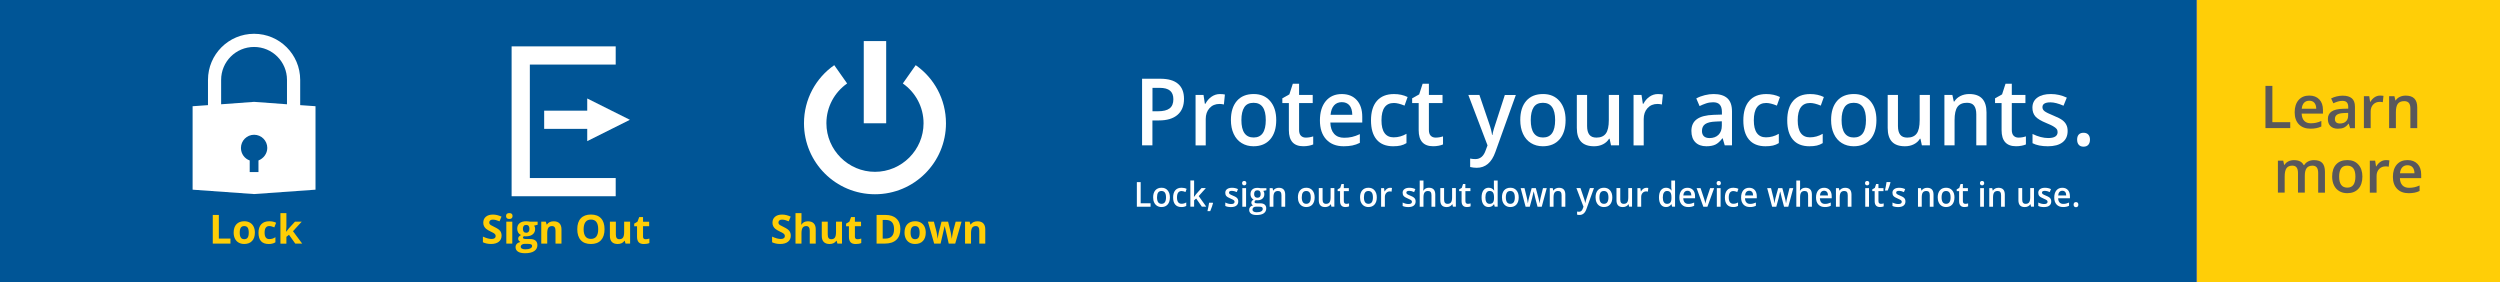 <?xml version="1.0" encoding="utf-8"?>
<!-- Generator: Adobe Illustrator 23.0.3, SVG Export Plug-In . SVG Version: 6.00 Build 0)  -->
<svg version="1.1" id="Layer_1" xmlns="http://www.w3.org/2000/svg" xmlns:xlink="http://www.w3.org/1999/xlink" x="0px" y="0px"
	 viewBox="0 0 930 105" style="enable-background:new 0 0 930 105;" xml:space="preserve">
<rect x="0" y="0" width="930" height="105" fill="#808080" stroke="none"/>
<style type="text/css">
	.st0{fill:#005596;}
	.st1{fill:#FFFFFF;}
	.st2{enable-background:new    ;}
	.st3{fill:#FFCE07;}
	.st4{fill:#59585B;}
</style>
<rect x="-0.26" class="st0" width="817.3" height="105"/>
<path class="st1" d="M96.15,59.69v4.33h-3.26v-4.33c-1.87-0.65-3.26-2.45-3.26-4.66c0-2.7,2.2-4.9,4.9-4.9c2.7,0,4.9,2.2,4.9,4.9
	C99.42,57.15,98.03,58.95,96.15,59.69z M82.26,29.72c0-6.78,5.48-12.25,12.25-12.25c6.78,0,12.25,5.48,12.25,12.25v9.07l-12.25-0.9
	l-12.25,0.9V29.72z M111.67,39.11v-9.39c0-9.48-7.68-17.15-17.15-17.15s-17.15,7.68-17.15,17.15v9.39l-5.72,0.41v31.04l22.86,1.63
	l22.86-1.63V39.51L111.67,39.11z"/>
<g class="st2">
	<path class="st3" d="M79.15,90.62V79.96h2.26v8.79h4.32v1.87H79.15z"/>
	<path class="st3" d="M94.82,86.53c0,1.33-0.35,2.37-1.05,3.11c-0.7,0.75-1.67,1.12-2.92,1.12c-0.78,0-1.47-0.17-2.07-0.51
		c-0.6-0.34-1.06-0.83-1.38-1.48s-0.48-1.39-0.48-2.25c0-1.33,0.35-2.37,1.04-3.11c0.7-0.74,1.67-1.11,2.93-1.11
		c0.78,0,1.47,0.17,2.07,0.51c0.6,0.34,1.06,0.83,1.38,1.47S94.82,85.68,94.82,86.53z M89.18,86.53c0,0.81,0.13,1.42,0.4,1.83
		c0.26,0.41,0.7,0.62,1.29,0.62c0.59,0,1.02-0.21,1.28-0.62c0.26-0.41,0.39-1.02,0.39-1.83c0-0.81-0.13-1.41-0.39-1.82
		c-0.26-0.4-0.69-0.61-1.29-0.61c-0.59,0-1.02,0.2-1.28,0.6C89.31,85.11,89.18,85.72,89.18,86.53z"/>
	<path class="st3" d="M99.97,90.77c-2.54,0-3.81-1.39-3.81-4.18c0-1.39,0.35-2.44,1.04-3.18c0.69-0.73,1.68-1.1,2.97-1.1
		c0.94,0,1.79,0.18,2.54,0.55l-0.66,1.72c-0.35-0.14-0.68-0.26-0.98-0.35c-0.3-0.09-0.6-0.14-0.9-0.14c-1.16,0-1.74,0.82-1.74,2.46
		c0,1.59,0.58,2.39,1.74,2.39c0.43,0,0.82-0.06,1.19-0.17s0.73-0.29,1.09-0.54v1.9c-0.36,0.23-0.72,0.39-1.09,0.47
		C100.99,90.72,100.52,90.77,99.97,90.77z"/>
	<path class="st3" d="M106.47,86.19l0.97-1.24l2.28-2.48h2.51l-3.24,3.54l3.43,4.62h-2.57l-2.35-3.3l-0.96,0.77v2.54h-2.22V79.28
		h2.22v5.06l-0.12,1.85H106.47z"/>
</g>
<g class="st2">
	<path class="st3" d="M186.59,87.66c0,0.96-0.35,1.72-1.04,2.27c-0.69,0.55-1.66,0.83-2.89,0.83c-1.14,0-2.14-0.21-3.02-0.64v-2.1
		c0.72,0.32,1.33,0.55,1.83,0.68c0.5,0.13,0.95,0.2,1.37,0.2c0.5,0,0.88-0.09,1.14-0.28c0.27-0.19,0.4-0.47,0.4-0.85
		c0-0.21-0.06-0.4-0.17-0.56c-0.12-0.16-0.29-0.32-0.51-0.47s-0.69-0.39-1.38-0.72c-0.65-0.31-1.14-0.6-1.47-0.88
		c-0.33-0.28-0.59-0.61-0.78-0.98c-0.19-0.37-0.29-0.81-0.29-1.31c0-0.94,0.32-1.68,0.96-2.22c0.64-0.54,1.52-0.81,2.65-0.81
		c0.55,0,1.08,0.07,1.59,0.2c0.5,0.13,1.03,0.32,1.58,0.55l-0.73,1.76c-0.57-0.23-1.04-0.4-1.41-0.49c-0.37-0.09-0.74-0.14-1.1-0.14
		c-0.43,0-0.76,0.1-0.98,0.3s-0.34,0.46-0.34,0.78c0,0.2,0.05,0.37,0.14,0.52c0.09,0.15,0.24,0.29,0.44,0.43s0.68,0.39,1.43,0.75
		c1,0.48,1.68,0.95,2.05,1.43C186.41,86.38,186.59,86.97,186.59,87.66z"/>
	<path class="st3" d="M188.25,80.36c0-0.72,0.4-1.09,1.21-1.09c0.81,0,1.21,0.36,1.21,1.09c0,0.34-0.1,0.61-0.3,0.81
		c-0.2,0.19-0.5,0.29-0.91,0.29C188.66,81.46,188.25,81.09,188.25,80.36z M190.57,90.62h-2.22v-8.15h2.22V90.62z"/>
	<path class="st3" d="M200,82.47v1.13l-1.28,0.33c0.23,0.36,0.35,0.77,0.35,1.22c0,0.88-0.31,1.56-0.92,2.04
		c-0.61,0.49-1.46,0.73-2.54,0.73l-0.4-0.02l-0.33-0.04c-0.23,0.17-0.34,0.37-0.34,0.58c0,0.32,0.41,0.48,1.23,0.48h1.39
		c0.89,0,1.58,0.19,2.05,0.58s0.7,0.95,0.7,1.69c0,0.95-0.4,1.69-1.19,2.22c-0.79,0.53-1.94,0.79-3.42,0.79
		c-1.14,0-2.01-0.2-2.61-0.59c-0.6-0.4-0.9-0.95-0.9-1.67c0-0.49,0.15-0.9,0.46-1.23c0.31-0.33,0.76-0.57,1.35-0.71
		c-0.23-0.1-0.43-0.26-0.6-0.48c-0.17-0.22-0.25-0.46-0.25-0.7c0-0.31,0.09-0.57,0.27-0.78c0.18-0.21,0.44-0.41,0.78-0.61
		c-0.43-0.19-0.77-0.48-1.02-0.89s-0.38-0.89-0.38-1.44c0-0.89,0.29-1.58,0.87-2.06c0.58-0.49,1.4-0.73,2.48-0.73
		c0.23,0,0.5,0.02,0.81,0.06s0.51,0.07,0.6,0.09H200z M193.71,91.77c0,0.31,0.15,0.55,0.44,0.72c0.29,0.17,0.71,0.26,1.24,0.26
		c0.8,0,1.42-0.11,1.87-0.33s0.68-0.52,0.68-0.9c0-0.31-0.13-0.52-0.4-0.63c-0.27-0.12-0.68-0.17-1.24-0.17h-1.15
		c-0.41,0-0.75,0.1-1.02,0.29C193.85,91.2,193.71,91.46,193.71,91.77z M194.52,85.14c0,0.44,0.1,0.79,0.3,1.05
		c0.2,0.26,0.51,0.39,0.92,0.39c0.42,0,0.72-0.13,0.92-0.39c0.19-0.26,0.29-0.61,0.29-1.05c0-0.98-0.4-1.47-1.21-1.47
		C194.93,83.67,194.52,84.16,194.52,85.14z"/>
	<path class="st3" d="M208.87,90.62h-2.22v-4.76c0-0.59-0.1-1.03-0.31-1.32s-0.54-0.44-1-0.44c-0.62,0-1.07,0.21-1.35,0.62
		c-0.28,0.42-0.42,1.1-0.42,2.07v3.83h-2.22v-8.15h1.7l0.3,1.04h0.12c0.25-0.39,0.59-0.69,1.02-0.89c0.44-0.2,0.93-0.3,1.48-0.3
		c0.95,0,1.67,0.26,2.16,0.77c0.49,0.51,0.74,1.25,0.74,2.22V90.62z"/>
	<path class="st3" d="M224.89,85.28c0,1.76-0.44,3.12-1.31,4.07c-0.88,0.95-2.13,1.42-3.76,1.42s-2.89-0.47-3.76-1.42
		c-0.88-0.95-1.31-2.31-1.31-4.08s0.44-3.13,1.32-4.06c0.88-0.94,2.14-1.4,3.77-1.4s2.89,0.47,3.76,1.42
		C224.45,82.15,224.89,83.51,224.89,85.28z M217.11,85.28c0,1.19,0.23,2.09,0.68,2.69s1.13,0.9,2.03,0.9c1.8,0,2.71-1.2,2.71-3.59
		c0-2.4-0.9-3.6-2.69-3.6c-0.9,0-1.58,0.3-2.03,0.91S217.11,84.09,217.11,85.28z"/>
	<path class="st3" d="M232.7,90.62l-0.3-1.04h-0.12c-0.24,0.38-0.58,0.67-1.01,0.88s-0.94,0.31-1.49,0.31
		c-0.96,0-1.68-0.26-2.17-0.77c-0.49-0.51-0.73-1.25-0.73-2.21v-5.32h2.22v4.76c0,0.59,0.1,1.03,0.31,1.32s0.54,0.44,1,0.44
		c0.62,0,1.07-0.21,1.35-0.62c0.28-0.42,0.42-1.11,0.42-2.07v-3.84h2.22v8.15H232.7z"/>
	<path class="st3" d="M240.17,89c0.39,0,0.86-0.08,1.4-0.25v1.66c-0.55,0.25-1.23,0.37-2.04,0.37c-0.89,0-1.54-0.22-1.94-0.67
		c-0.41-0.45-0.61-1.12-0.61-2.02v-3.93h-1.06V83.2l1.23-0.74l0.64-1.72h1.42v1.74h2.28v1.67h-2.28v3.93c0,0.32,0.09,0.55,0.27,0.7
		C239.64,88.92,239.88,89,240.17,89z"/>
</g>
<g class="st2">
	<path class="st3" d="M294.17,87.66c0,0.96-0.35,1.72-1.04,2.27c-0.69,0.55-1.66,0.83-2.89,0.83c-1.14,0-2.14-0.21-3.02-0.64v-2.1
		c0.72,0.32,1.33,0.55,1.83,0.68c0.5,0.13,0.95,0.2,1.37,0.2c0.5,0,0.88-0.09,1.14-0.28c0.27-0.19,0.4-0.47,0.4-0.85
		c0-0.21-0.06-0.4-0.17-0.56c-0.12-0.16-0.29-0.32-0.51-0.47s-0.69-0.39-1.38-0.72c-0.65-0.31-1.14-0.6-1.47-0.88
		c-0.33-0.28-0.59-0.61-0.78-0.98c-0.19-0.37-0.29-0.81-0.29-1.31c0-0.94,0.32-1.68,0.96-2.22c0.64-0.54,1.52-0.81,2.65-0.81
		c0.55,0,1.08,0.07,1.59,0.2c0.5,0.13,1.03,0.32,1.58,0.55l-0.73,1.76c-0.57-0.23-1.04-0.4-1.41-0.49c-0.37-0.09-0.74-0.14-1.1-0.14
		c-0.43,0-0.76,0.1-0.98,0.3s-0.34,0.46-0.34,0.78c0,0.2,0.05,0.37,0.14,0.52c0.09,0.15,0.24,0.29,0.44,0.43s0.68,0.39,1.43,0.75
		c1,0.48,1.68,0.95,2.05,1.43C293.98,86.38,294.17,86.97,294.17,87.66z"/>
	<path class="st3" d="M303.45,90.62h-2.22v-4.76c0-1.18-0.44-1.76-1.31-1.76c-0.62,0-1.07,0.21-1.35,0.63s-0.42,1.11-0.42,2.06v3.83
		h-2.22V79.28h2.22v2.31c0,0.18-0.02,0.6-0.05,1.27l-0.05,0.66h0.12c0.5-0.8,1.28-1.2,2.36-1.2c0.96,0,1.68,0.26,2.18,0.77
		c0.5,0.52,0.74,1.25,0.74,2.22V90.62z"/>
	<path class="st3" d="M311.52,90.62l-0.3-1.04h-0.12c-0.24,0.38-0.58,0.67-1.01,0.88s-0.94,0.31-1.49,0.31
		c-0.96,0-1.68-0.26-2.17-0.77c-0.49-0.51-0.73-1.25-0.73-2.21v-5.32h2.22v4.76c0,0.59,0.1,1.03,0.31,1.32s0.54,0.44,1,0.44
		c0.62,0,1.07-0.21,1.35-0.62c0.28-0.42,0.42-1.11,0.42-2.07v-3.84h2.22v8.15H311.52z"/>
	<path class="st3" d="M318.99,89c0.39,0,0.86-0.08,1.4-0.25v1.66c-0.55,0.25-1.23,0.37-2.04,0.37c-0.89,0-1.54-0.22-1.94-0.67
		c-0.41-0.45-0.61-1.12-0.61-2.02v-3.93h-1.06V83.2l1.23-0.74l0.64-1.72h1.42v1.74h2.28v1.67h-2.28v3.93c0,0.32,0.09,0.55,0.27,0.7
		C318.46,88.92,318.7,89,318.99,89z"/>
	<path class="st3" d="M334.94,85.19c0,1.75-0.5,3.1-1.5,4.03c-1,0.93-2.44,1.4-4.33,1.4h-3.02V79.96h3.35
		c1.74,0,3.09,0.46,4.05,1.38S334.94,83.54,334.94,85.19z M332.59,85.25c0-2.29-1.01-3.43-3.03-3.43h-1.2v6.94h0.97
		C331.5,88.76,332.59,87.59,332.59,85.25z"/>
	<path class="st3" d="M344.38,86.53c0,1.33-0.35,2.37-1.05,3.11c-0.7,0.75-1.67,1.12-2.92,1.12c-0.78,0-1.47-0.17-2.07-0.51
		c-0.6-0.34-1.06-0.83-1.38-1.48s-0.48-1.39-0.48-2.25c0-1.33,0.35-2.37,1.04-3.11c0.7-0.74,1.67-1.11,2.93-1.11
		c0.78,0,1.47,0.17,2.07,0.51c0.6,0.34,1.06,0.83,1.38,1.47S344.38,85.68,344.38,86.53z M338.74,86.53c0,0.81,0.13,1.42,0.4,1.83
		c0.26,0.41,0.7,0.62,1.29,0.62c0.59,0,1.02-0.21,1.28-0.62c0.26-0.41,0.39-1.02,0.39-1.83c0-0.81-0.13-1.41-0.39-1.82
		c-0.26-0.4-0.69-0.61-1.29-0.61c-0.59,0-1.02,0.2-1.28,0.6C338.87,85.11,338.74,85.72,338.74,86.53z"/>
	<path class="st3" d="M352.92,90.62l-0.63-2.85l-0.85-3.6h-0.05l-1.49,6.45h-2.39l-2.32-8.15h2.22l0.94,3.61
		c0.15,0.65,0.3,1.54,0.46,2.68h0.04c0.02-0.37,0.1-0.96,0.26-1.76l0.12-0.62l1.01-3.91h2.45l0.96,3.91
		c0.02,0.11,0.05,0.27,0.09,0.47c0.04,0.21,0.08,0.43,0.12,0.67s0.07,0.47,0.11,0.69c0.03,0.23,0.05,0.41,0.05,0.54h0.04
		c0.04-0.35,0.12-0.83,0.23-1.44s0.19-1.02,0.24-1.24l0.98-3.61h2.18l-2.35,8.15H352.92z"/>
	<path class="st3" d="M366.52,90.62h-2.22v-4.76c0-0.59-0.1-1.03-0.31-1.32s-0.54-0.44-1-0.44c-0.62,0-1.07,0.21-1.35,0.62
		c-0.28,0.42-0.42,1.1-0.42,2.07v3.83H359v-8.15h1.7l0.3,1.04h0.12c0.25-0.39,0.59-0.69,1.02-0.89c0.44-0.2,0.93-0.3,1.48-0.3
		c0.95,0,1.67,0.26,2.16,0.77c0.49,0.51,0.74,1.25,0.74,2.22V90.62z"/>
</g>
<rect x="321.32" y="15.28" class="st1" width="8.34" height="30.58"/>
<path class="st1" d="M340.64,24.24l-4.79,6.81c4.66,3.26,7.71,8.68,7.71,14.8c0,9.94-8.13,18.07-18.07,18.07
	c-9.94,0-18.07-8.13-18.07-18.07c0-6.12,3.06-11.54,7.71-14.8l-4.79-6.81c-6.81,4.72-11.26,12.64-11.26,21.61
	c0,14.6,11.81,26.41,26.41,26.41c14.6,0,26.41-11.81,26.41-26.41C351.9,36.89,347.45,28.97,340.64,24.24z"/>
<g class="st2">
	<path class="st1" d="M440.45,36.78c0,2.59-0.81,4.57-2.42,5.95c-1.61,1.38-3.9,2.07-6.88,2.07h-2.45v9.27h-3.85V29.29h6.78
		c2.94,0,5.14,0.63,6.61,1.9C439.72,32.46,440.45,34.32,440.45,36.78z M428.72,41.39h2.04c1.97,0,3.42-0.36,4.35-1.08
		c0.92-0.72,1.38-1.85,1.38-3.39c0-1.42-0.41-2.49-1.24-3.19c-0.83-0.7-2.11-1.05-3.86-1.05h-2.67V41.39z"/>
	<path class="st1" d="M453.78,34.99c0.76,0,1.39,0.06,1.88,0.17l-0.37,3.71c-0.54-0.14-1.09-0.2-1.67-0.2
		c-1.51,0-2.74,0.52-3.68,1.56c-0.94,1.04-1.41,2.39-1.41,4.05v9.8h-3.78V35.32h2.96l0.5,3.3h0.19c0.59-1.12,1.36-2.01,2.31-2.66
		C451.67,35.31,452.69,34.99,453.78,34.99z"/>
	<path class="st1" d="M474.76,44.66c0,3.06-0.75,5.45-2.24,7.17c-1.49,1.72-3.57,2.58-6.23,2.58c-1.66,0-3.13-0.4-4.41-1.19
		c-1.28-0.79-2.26-1.93-2.95-3.41c-0.69-1.48-1.03-3.2-1.03-5.15c0-3.04,0.74-5.41,2.22-7.12c1.48-1.71,3.57-2.56,6.26-2.56
		c2.58,0,4.62,0.87,6.12,2.62C474.01,39.35,474.76,41.7,474.76,44.66z M461.8,44.66c0,4.33,1.52,6.49,4.56,6.49
		c3.01,0,4.51-2.16,4.51-6.49c0-4.28-1.51-6.42-4.54-6.42c-1.59,0-2.74,0.55-3.45,1.66C462.16,41.01,461.8,42.6,461.8,44.66z"/>
	<path class="st1" d="M485.74,51.19c0.92,0,1.85-0.15,2.77-0.46v3c-0.42,0.19-0.96,0.35-1.62,0.48s-1.34,0.19-2.05,0.19
		c-3.58,0-5.38-1.99-5.38-5.97v-10.1h-2.43v-1.76l2.61-1.46l1.29-3.97h2.33v4.17h5.07v3.02h-5.07v10.03c0,0.96,0.23,1.67,0.68,2.13
		C484.4,50.96,485,51.19,485.74,51.19z"/>
	<path class="st1" d="M499.85,54.41c-2.77,0-4.93-0.85-6.5-2.55c-1.56-1.7-2.34-4.04-2.34-7.02c0-3.06,0.72-5.47,2.17-7.22
		c1.45-1.75,3.44-2.63,5.97-2.63c2.35,0,4.21,0.75,5.57,2.25c1.36,1.5,2.04,3.57,2.04,6.2v2.15h-11.87c0.05,1.82,0.52,3.22,1.4,4.19
		c0.88,0.98,2.12,1.47,3.72,1.47c1.05,0,2.03-0.1,2.94-0.31c0.91-0.21,1.88-0.56,2.92-1.04v3.24c-0.92,0.46-1.86,0.79-2.8,0.98
		S501.06,54.41,499.85,54.41z M499.16,38c-1.2,0-2.17,0.4-2.89,1.2s-1.16,1.97-1.3,3.51h8.08c-0.02-1.55-0.38-2.72-1.06-3.52
		C501.3,38.4,500.36,38,499.16,38z"/>
	<path class="st1" d="M518.25,54.41c-2.69,0-4.74-0.83-6.14-2.48c-1.4-1.65-2.1-4.03-2.1-7.13c0-3.15,0.73-5.58,2.2-7.27
		c1.47-1.69,3.58-2.54,6.35-2.54c1.88,0,3.57,0.37,5.07,1.1l-1.14,3.2c-1.6-0.66-2.92-0.98-3.96-0.98c-3.08,0-4.62,2.15-4.62,6.46
		c0,2.1,0.38,3.68,1.15,4.74s1.89,1.58,3.37,1.58c1.69,0,3.28-0.44,4.78-1.32v3.47c-0.68,0.42-1.4,0.72-2.17,0.9
		C520.28,54.32,519.35,54.41,518.25,54.41z"/>
	<path class="st1" d="M534.03,51.19c0.92,0,1.85-0.15,2.77-0.46v3c-0.42,0.19-0.96,0.35-1.62,0.48s-1.34,0.19-2.05,0.19
		c-3.58,0-5.38-1.99-5.38-5.97v-10.1h-2.43v-1.76l2.61-1.46l1.29-3.97h2.33v4.17h5.07v3.02h-5.07v10.03c0,0.96,0.23,1.67,0.68,2.13
		C532.69,50.96,533.29,51.19,534.03,51.19z"/>
	<path class="st1" d="M546.22,35.32h4.12l3.62,10.63c0.55,1.51,0.91,2.94,1.09,4.27h0.13c0.1-0.62,0.27-1.38,0.53-2.26
		c0.26-0.89,1.62-5.1,4.09-12.63h4.09l-7.62,21.24c-1.38,3.9-3.69,5.85-6.92,5.85c-0.84,0-1.65-0.1-2.45-0.29v-3.15
		c0.57,0.14,1.22,0.2,1.95,0.2c1.82,0,3.11-1.11,3.85-3.34l0.66-1.76L546.22,35.32z"/>
	<path class="st1" d="M582.4,44.66c0,3.06-0.75,5.45-2.24,7.17c-1.49,1.72-3.57,2.58-6.23,2.58c-1.66,0-3.13-0.4-4.41-1.19
		c-1.28-0.79-2.26-1.93-2.95-3.41c-0.69-1.48-1.03-3.2-1.03-5.15c0-3.04,0.74-5.41,2.22-7.12s3.57-2.56,6.26-2.56
		c2.58,0,4.62,0.87,6.12,2.62C581.64,39.35,582.4,41.7,582.4,44.66z M569.44,44.66c0,4.33,1.52,6.49,4.56,6.49
		c3.01,0,4.51-2.16,4.51-6.49c0-4.28-1.51-6.42-4.54-6.42c-1.59,0-2.74,0.55-3.45,1.66S569.44,42.6,569.44,44.66z"/>
	<path class="st1" d="M599.3,54.07l-0.53-2.46h-0.19c-0.53,0.87-1.27,1.55-2.25,2.05s-2.08,0.75-3.33,0.75
		c-2.16,0-3.77-0.56-4.83-1.69c-1.06-1.13-1.59-2.84-1.59-5.14V35.32h3.82v11.56c0,1.44,0.28,2.51,0.84,3.23
		c0.56,0.72,1.43,1.08,2.62,1.08c1.59,0,2.76-0.5,3.5-1.5c0.75-1,1.12-2.68,1.12-5.03v-9.34h3.8v18.74H599.3z"/>
	<path class="st1" d="M616.71,34.99c0.76,0,1.39,0.06,1.88,0.17l-0.37,3.71c-0.54-0.14-1.09-0.2-1.67-0.2
		c-1.51,0-2.74,0.52-3.68,1.56c-0.94,1.04-1.41,2.39-1.41,4.05v9.8h-3.78V35.32h2.96l0.5,3.3h0.19c0.59-1.12,1.36-2.01,2.31-2.66
		C614.59,35.31,615.61,34.99,616.71,34.99z"/>
	<path class="st1" d="M641.6,54.07l-0.76-2.61h-0.13c-0.86,1.14-1.72,1.92-2.59,2.33c-0.87,0.41-1.99,0.62-3.35,0.62
		c-1.75,0-3.12-0.5-4.1-1.49c-0.98-0.99-1.47-2.4-1.47-4.22c0-1.93,0.68-3.39,2.04-4.37c1.36-0.98,3.44-1.52,6.23-1.61l3.08-0.1v-1
		c0-1.2-0.27-2.09-0.8-2.69s-1.36-0.89-2.47-0.89c-0.91,0-1.79,0.14-2.62,0.42c-0.84,0.28-1.64,0.62-2.42,1l-1.22-2.85
		c0.97-0.53,2.02-0.93,3.17-1.21c1.15-0.28,2.23-0.42,3.25-0.42c2.26,0,3.97,0.52,5.13,1.56c1.15,1.04,1.73,2.67,1.73,4.9v12.63
		H641.6z M635.96,51.36c1.37,0,2.48-0.4,3.31-1.21c0.83-0.81,1.25-1.94,1.25-3.4v-1.63l-2.29,0.1c-1.78,0.07-3.08,0.38-3.89,0.94
		s-1.21,1.42-1.21,2.57c0,0.84,0.24,1.48,0.71,1.94S635.02,51.36,635.96,51.36z"/>
	<path class="st1" d="M656.76,54.41c-2.69,0-4.74-0.83-6.14-2.48c-1.4-1.65-2.1-4.03-2.1-7.13c0-3.15,0.73-5.58,2.2-7.27
		c1.47-1.69,3.58-2.54,6.35-2.54c1.88,0,3.57,0.37,5.07,1.1l-1.14,3.2c-1.6-0.66-2.92-0.98-3.96-0.98c-3.08,0-4.62,2.15-4.62,6.46
		c0,2.1,0.38,3.68,1.15,4.74s1.89,1.58,3.37,1.58c1.69,0,3.28-0.44,4.78-1.32v3.47c-0.68,0.42-1.4,0.72-2.17,0.9
		C658.79,54.32,657.86,54.41,656.76,54.41z"/>
	<path class="st1" d="M673.09,54.41c-2.69,0-4.74-0.83-6.14-2.48c-1.4-1.65-2.1-4.03-2.1-7.13c0-3.15,0.73-5.58,2.2-7.27
		c1.47-1.69,3.58-2.54,6.35-2.54c1.88,0,3.57,0.37,5.07,1.1l-1.14,3.2c-1.6-0.66-2.92-0.98-3.96-0.98c-3.08,0-4.62,2.15-4.62,6.46
		c0,2.1,0.38,3.68,1.15,4.74s1.89,1.58,3.37,1.58c1.69,0,3.28-0.44,4.78-1.32v3.47c-0.68,0.42-1.4,0.72-2.17,0.9
		C675.12,54.32,674.19,54.41,673.09,54.41z"/>
	<path class="st1" d="M698.03,44.66c0,3.06-0.75,5.45-2.24,7.17c-1.49,1.72-3.57,2.58-6.23,2.58c-1.66,0-3.13-0.4-4.41-1.19
		c-1.28-0.79-2.26-1.93-2.95-3.41c-0.69-1.48-1.03-3.2-1.03-5.15c0-3.04,0.74-5.41,2.22-7.12s3.57-2.56,6.26-2.56
		c2.58,0,4.62,0.87,6.12,2.62C697.28,39.35,698.03,41.7,698.03,44.66z M685.07,44.66c0,4.33,1.52,6.49,4.56,6.49
		c3.01,0,4.51-2.16,4.51-6.49c0-4.28-1.51-6.42-4.54-6.42c-1.59,0-2.74,0.55-3.45,1.66S685.07,42.6,685.07,44.66z"/>
	<path class="st1" d="M714.94,54.07l-0.53-2.46h-0.19c-0.53,0.87-1.27,1.55-2.25,2.05s-2.08,0.75-3.33,0.75
		c-2.16,0-3.77-0.56-4.83-1.69c-1.06-1.13-1.59-2.84-1.59-5.14V35.32h3.82v11.56c0,1.44,0.28,2.51,0.84,3.23
		c0.56,0.72,1.43,1.08,2.62,1.08c1.59,0,2.76-0.5,3.5-1.5c0.75-1,1.12-2.68,1.12-5.03v-9.34h3.8v18.74H714.94z"/>
	<path class="st1" d="M738.98,54.07h-3.8V42.54c0-1.45-0.28-2.52-0.83-3.24s-1.43-1.07-2.63-1.07c-1.6,0-2.77,0.5-3.51,1.49
		s-1.11,2.66-1.11,5v9.34h-3.78V35.32h2.96l0.53,2.46H727c0.54-0.89,1.3-1.58,2.29-2.07c0.99-0.49,2.08-0.73,3.28-0.73
		c4.27,0,6.41,2.29,6.41,6.86V54.07z"/>
	<path class="st1" d="M750.87,51.19c0.92,0,1.85-0.15,2.77-0.46v3c-0.42,0.19-0.96,0.35-1.62,0.48s-1.34,0.19-2.05,0.19
		c-3.58,0-5.38-1.99-5.38-5.97v-10.1h-2.43v-1.76l2.61-1.46l1.29-3.97h2.33v4.17h5.07v3.02h-5.07v10.03c0,0.96,0.23,1.67,0.68,2.13
		C749.53,50.96,750.13,51.19,750.87,51.19z"/>
	<path class="st1" d="M769.16,48.73c0,1.83-0.63,3.23-1.9,4.21c-1.27,0.98-3.08,1.47-5.44,1.47c-2.37,0-4.28-0.38-5.72-1.14v-3.44
		c2.09,1.02,4.04,1.52,5.84,1.52c2.33,0,3.49-0.74,3.49-2.22c0-0.47-0.13-0.87-0.39-1.19c-0.26-0.32-0.68-0.64-1.27-0.98
		c-0.59-0.34-1.41-0.72-2.46-1.15c-2.05-0.84-3.44-1.67-4.16-2.51c-0.72-0.84-1.09-1.92-1.09-3.25c0-1.6,0.61-2.85,1.84-3.74
		c1.23-0.89,2.9-1.33,5.01-1.33c2.09,0,4.07,0.45,5.94,1.34l-1.22,3c-1.92-0.84-3.54-1.25-4.85-1.25c-2,0-2.99,0.6-2.99,1.8
		c0,0.59,0.26,1.08,0.78,1.49s1.66,0.97,3.41,1.68c1.47,0.6,2.54,1.15,3.2,1.64c0.67,0.5,1.16,1.07,1.48,1.72
		C769,47.05,769.16,47.83,769.16,48.73z"/>
	<path class="st1" d="M772.69,51.95c0-0.82,0.2-1.46,0.61-1.9c0.41-0.44,1-0.66,1.77-0.66c0.78,0,1.38,0.23,1.79,0.69
		s0.61,1.08,0.61,1.87c0,0.8-0.21,1.44-0.62,1.91c-0.41,0.47-1.01,0.7-1.78,0.7c-0.77,0-1.36-0.23-1.77-0.7
		C772.89,53.4,772.69,52.76,772.69,51.95z"/>
</g>
<g class="st2">
	<path class="st1" d="M422.91,76.9v-9.15h1.42v7.87h3.68v1.28H422.91z"/>
	<path class="st1" d="M435.2,73.42c0,1.13-0.28,2.01-0.83,2.65c-0.55,0.63-1.32,0.95-2.3,0.95c-0.61,0-1.16-0.15-1.63-0.44
		c-0.47-0.29-0.83-0.71-1.09-1.26s-0.38-1.18-0.38-1.9c0-1.12,0.27-2,0.82-2.63c0.55-0.63,1.32-0.95,2.31-0.95
		c0.95,0,1.71,0.32,2.26,0.97C434.92,71.46,435.2,72.33,435.2,73.42z M430.41,73.42c0,1.6,0.56,2.4,1.68,2.4
		c1.11,0,1.67-0.8,1.67-2.4c0-1.58-0.56-2.37-1.68-2.37c-0.59,0-1.01,0.2-1.28,0.61C430.54,72.07,430.41,72.66,430.41,73.42z"/>
	<path class="st1" d="M439.45,77.02c-1,0-1.75-0.31-2.27-0.92s-0.78-1.49-0.78-2.63c0-1.16,0.27-2.06,0.81-2.69
		c0.54-0.63,1.32-0.94,2.35-0.94c0.69,0,1.32,0.14,1.87,0.41l-0.42,1.18c-0.59-0.24-1.08-0.36-1.46-0.36c-1.14,0-1.71,0.8-1.71,2.39
		c0,0.78,0.14,1.36,0.43,1.75c0.28,0.39,0.7,0.59,1.25,0.59c0.62,0,1.21-0.16,1.77-0.49v1.28c-0.25,0.15-0.52,0.26-0.8,0.33
		C440.2,76.99,439.86,77.02,439.45,77.02z"/>
	<path class="st1" d="M444.18,73.24l0.79-1.04l1.99-2.23h1.61l-2.65,2.97l2.81,3.95h-1.64l-2.11-3.04l-0.77,0.66v2.37h-1.39v-9.74
		h1.39v4.75l-0.07,1.33H444.18z"/>
	<path class="st1" d="M451.25,75.55c-0.19,0.78-0.54,1.78-1.05,3h-1.03c0.27-1.13,0.48-2.17,0.61-3.14h1.37L451.25,75.55z"/>
	<path class="st1" d="M460.63,74.93c0,0.68-0.23,1.19-0.7,1.56c-0.47,0.36-1.14,0.54-2.01,0.54c-0.88,0-1.58-0.14-2.11-0.42v-1.27
		c0.77,0.38,1.49,0.56,2.16,0.56c0.86,0,1.29-0.27,1.29-0.82c0-0.17-0.05-0.32-0.14-0.44c-0.09-0.12-0.25-0.24-0.47-0.36
		c-0.22-0.13-0.52-0.27-0.91-0.43c-0.76-0.31-1.27-0.62-1.54-0.93s-0.4-0.71-0.4-1.2c0-0.59,0.23-1.05,0.68-1.38
		c0.45-0.33,1.07-0.49,1.85-0.49c0.77,0,1.51,0.17,2.2,0.49l-0.45,1.11c-0.71-0.31-1.31-0.46-1.79-0.46c-0.74,0-1.11,0.22-1.11,0.66
		c0,0.22,0.1,0.4,0.29,0.55c0.19,0.15,0.61,0.36,1.26,0.62c0.54,0.22,0.94,0.42,1.18,0.61c0.25,0.18,0.43,0.4,0.55,0.64
		S460.63,74.59,460.63,74.93z"/>
	<path class="st1" d="M462.06,68.14c0-0.26,0.07-0.47,0.21-0.61c0.14-0.14,0.33-0.21,0.59-0.21c0.25,0,0.44,0.07,0.57,0.21
		c0.14,0.14,0.21,0.34,0.21,0.61c0,0.25-0.07,0.45-0.21,0.59s-0.33,0.22-0.57,0.22c-0.25,0-0.45-0.07-0.59-0.22
		S462.06,68.39,462.06,68.14z M463.54,76.9h-1.4v-6.92h1.4V76.9z"/>
	<path class="st1" d="M471.1,69.97v0.81L469.97,71c0.1,0.15,0.19,0.33,0.26,0.54c0.07,0.21,0.1,0.44,0.1,0.68
		c0,0.71-0.23,1.27-0.7,1.68s-1.11,0.61-1.93,0.61c-0.21,0-0.4-0.02-0.57-0.05c-0.3,0.2-0.45,0.43-0.45,0.69
		c0,0.16,0.07,0.28,0.21,0.36c0.14,0.08,0.4,0.12,0.78,0.12h1.15c0.73,0,1.28,0.16,1.65,0.49c0.38,0.33,0.57,0.79,0.57,1.41
		c0,0.79-0.31,1.39-0.92,1.82c-0.62,0.43-1.5,0.64-2.67,0.64c-0.9,0-1.58-0.17-2.05-0.5c-0.47-0.33-0.71-0.81-0.71-1.43
		c0-0.43,0.13-0.78,0.38-1.07c0.26-0.29,0.61-0.49,1.07-0.6c-0.19-0.08-0.34-0.22-0.46-0.4s-0.18-0.38-0.18-0.58
		c0-0.26,0.07-0.48,0.21-0.66c0.14-0.18,0.34-0.36,0.62-0.53c-0.34-0.15-0.62-0.41-0.83-0.75c-0.21-0.35-0.32-0.76-0.32-1.22
		c0-0.75,0.22-1.33,0.67-1.75c0.45-0.41,1.09-0.62,1.92-0.62c0.19,0,0.38,0.01,0.59,0.04c0.2,0.03,0.36,0.06,0.46,0.08H471.1z
		 M465.93,77.97c0,0.32,0.14,0.56,0.41,0.73c0.27,0.17,0.65,0.26,1.15,0.26c0.76,0,1.33-0.12,1.7-0.34
		c0.37-0.23,0.56-0.53,0.56-0.91c0-0.3-0.1-0.51-0.31-0.64c-0.2-0.13-0.58-0.19-1.14-0.19h-1.06c-0.4,0-0.72,0.1-0.96,0.3
		C466.04,77.37,465.93,77.64,465.93,77.97z M466.53,72.21c0,0.43,0.11,0.77,0.32,1c0.21,0.23,0.52,0.35,0.91,0.35
		c0.81,0,1.21-0.45,1.21-1.36c0-0.45-0.1-0.8-0.3-1.04s-0.5-0.37-0.91-0.37c-0.4,0-0.71,0.12-0.92,0.36
		C466.63,71.4,466.53,71.75,466.53,72.21z"/>
	<path class="st1" d="M478.1,76.9h-1.4v-4.26c0-0.53-0.1-0.93-0.31-1.2c-0.2-0.26-0.53-0.39-0.97-0.39c-0.59,0-1.02,0.18-1.3,0.55
		c-0.27,0.37-0.41,0.98-0.41,1.85v3.45h-1.4v-6.92h1.09l0.2,0.91h0.07c0.2-0.33,0.48-0.58,0.84-0.76c0.36-0.18,0.77-0.27,1.21-0.27
		c1.58,0,2.37,0.85,2.37,2.54V76.9z"/>
	<path class="st1" d="M489.05,73.42c0,1.13-0.28,2.01-0.83,2.65c-0.55,0.63-1.32,0.95-2.3,0.95c-0.61,0-1.16-0.15-1.63-0.44
		c-0.47-0.29-0.83-0.71-1.09-1.26s-0.38-1.18-0.38-1.9c0-1.12,0.27-2,0.82-2.63c0.55-0.63,1.32-0.95,2.31-0.95
		c0.95,0,1.71,0.32,2.26,0.97C488.77,71.46,489.05,72.33,489.05,73.42z M484.26,73.42c0,1.6,0.56,2.4,1.68,2.4
		c1.11,0,1.67-0.8,1.67-2.4c0-1.58-0.56-2.37-1.68-2.37c-0.59,0-1.01,0.2-1.28,0.61C484.39,72.07,484.26,72.66,484.26,73.42z"/>
	<path class="st1" d="M495.29,76.9l-0.2-0.91h-0.07c-0.19,0.32-0.47,0.57-0.83,0.76c-0.36,0.18-0.77,0.28-1.23,0.28
		c-0.8,0-1.39-0.21-1.78-0.63c-0.39-0.42-0.59-1.05-0.59-1.9v-4.53H492v4.27c0,0.53,0.1,0.93,0.31,1.19c0.21,0.26,0.53,0.4,0.97,0.4
		c0.59,0,1.02-0.18,1.29-0.55c0.28-0.37,0.41-0.99,0.41-1.86v-3.45h1.4v6.92H495.29z"/>
	<path class="st1" d="M500.83,75.83c0.34,0,0.68-0.06,1.02-0.17v1.11c-0.15,0.07-0.35,0.13-0.6,0.18c-0.24,0.05-0.5,0.07-0.76,0.07
		c-1.32,0-1.99-0.73-1.99-2.2v-3.73h-0.9v-0.65l0.96-0.54l0.48-1.46h0.86v1.54h1.87v1.11h-1.87v3.71c0,0.35,0.08,0.62,0.25,0.79
		C500.34,75.75,500.56,75.83,500.83,75.83z"/>
	<path class="st1" d="M512.17,73.42c0,1.13-0.28,2.01-0.83,2.65c-0.55,0.63-1.32,0.95-2.3,0.95c-0.61,0-1.16-0.15-1.63-0.44
		c-0.47-0.29-0.83-0.71-1.09-1.26s-0.38-1.18-0.38-1.9c0-1.12,0.27-2,0.82-2.63c0.55-0.63,1.32-0.95,2.31-0.95
		c0.95,0,1.71,0.32,2.26,0.97C511.89,71.46,512.17,72.33,512.17,73.42z M507.38,73.42c0,1.6,0.56,2.4,1.68,2.4
		c1.11,0,1.67-0.8,1.67-2.4c0-1.58-0.56-2.37-1.68-2.37c-0.59,0-1.01,0.2-1.28,0.61C507.51,72.07,507.38,72.66,507.38,73.42z"/>
	<path class="st1" d="M517.11,69.85c0.28,0,0.51,0.02,0.7,0.06l-0.14,1.37c-0.2-0.05-0.4-0.08-0.62-0.08
		c-0.56,0-1.01,0.19-1.36,0.58c-0.35,0.38-0.52,0.88-0.52,1.5v3.62h-1.4v-6.92h1.09l0.18,1.22h0.07c0.22-0.41,0.5-0.74,0.85-0.98
		C516.33,69.97,516.71,69.85,517.11,69.85z"/>
	<path class="st1" d="M526.61,74.93c0,0.68-0.23,1.19-0.7,1.56c-0.47,0.36-1.14,0.54-2.01,0.54c-0.88,0-1.58-0.14-2.11-0.42v-1.27
		c0.77,0.38,1.49,0.56,2.16,0.56c0.86,0,1.29-0.27,1.29-0.82c0-0.17-0.05-0.32-0.14-0.44c-0.09-0.12-0.25-0.24-0.47-0.36
		s-0.52-0.27-0.91-0.43c-0.76-0.31-1.27-0.62-1.54-0.93s-0.4-0.71-0.4-1.2c0-0.59,0.23-1.05,0.68-1.38s1.07-0.49,1.85-0.49
		c0.77,0,1.5,0.17,2.2,0.49l-0.45,1.11c-0.71-0.31-1.31-0.46-1.79-0.46c-0.74,0-1.11,0.22-1.11,0.66c0,0.22,0.1,0.4,0.29,0.55
		s0.61,0.36,1.26,0.62c0.54,0.22,0.94,0.42,1.18,0.61c0.25,0.18,0.43,0.4,0.55,0.64S526.61,74.59,526.61,74.93z"/>
	<path class="st1" d="M533.91,76.9h-1.4v-4.26c0-0.53-0.1-0.93-0.31-1.2c-0.2-0.26-0.53-0.39-0.97-0.39c-0.59,0-1.02,0.18-1.29,0.55
		c-0.28,0.37-0.41,0.99-0.41,1.86v3.44h-1.4v-9.74h1.4v2.47c0,0.4-0.02,0.82-0.07,1.27h0.09c0.19-0.33,0.46-0.59,0.79-0.78
		c0.34-0.18,0.73-0.28,1.19-0.28c1.59,0,2.39,0.85,2.39,2.54V76.9z"/>
	<path class="st1" d="M540.49,76.9l-0.2-0.91h-0.07c-0.19,0.32-0.47,0.57-0.83,0.76c-0.36,0.18-0.77,0.28-1.23,0.28
		c-0.8,0-1.39-0.21-1.78-0.63c-0.39-0.42-0.59-1.05-0.59-1.9v-4.53h1.41v4.27c0,0.53,0.1,0.93,0.31,1.19
		c0.21,0.26,0.53,0.4,0.97,0.4c0.59,0,1.02-0.18,1.29-0.55c0.28-0.37,0.41-0.99,0.41-1.86v-3.45h1.4v6.92H540.49z"/>
	<path class="st1" d="M546.04,75.83c0.34,0,0.68-0.06,1.02-0.17v1.11c-0.15,0.07-0.35,0.13-0.6,0.18c-0.24,0.05-0.5,0.07-0.76,0.07
		c-1.32,0-1.99-0.73-1.99-2.2v-3.73h-0.9v-0.65l0.96-0.54l0.48-1.46h0.86v1.54H547v1.11h-1.87v3.71c0,0.35,0.08,0.62,0.25,0.79
		C545.54,75.75,545.76,75.83,546.04,75.83z"/>
	<path class="st1" d="M553.76,77.02c-0.82,0-1.46-0.31-1.92-0.94c-0.46-0.63-0.69-1.5-0.69-2.64c0-1.14,0.23-2.02,0.7-2.65
		s1.11-0.95,1.94-0.95c0.86,0,1.52,0.34,1.97,1.01h0.07c-0.07-0.5-0.1-0.89-0.1-1.18v-2.52h1.4v9.74h-1.09l-0.24-0.91h-0.07
		C555.28,76.68,554.62,77.02,553.76,77.02z M554.13,75.83c0.57,0,0.99-0.17,1.25-0.51c0.26-0.34,0.4-0.89,0.4-1.66v-0.21
		c0-0.87-0.13-1.49-0.4-1.86c-0.27-0.37-0.69-0.55-1.27-0.55c-0.49,0-0.87,0.21-1.14,0.63c-0.27,0.42-0.4,1.02-0.4,1.79
		c0,0.77,0.13,1.35,0.39,1.76C553.23,75.63,553.62,75.83,554.13,75.83z"/>
	<path class="st1" d="M564.96,73.42c0,1.13-0.28,2.01-0.83,2.65c-0.55,0.63-1.32,0.95-2.3,0.95c-0.61,0-1.16-0.15-1.63-0.44
		c-0.47-0.29-0.83-0.71-1.09-1.26s-0.38-1.18-0.38-1.9c0-1.12,0.27-2,0.82-2.63c0.55-0.63,1.32-0.95,2.31-0.95
		c0.95,0,1.71,0.32,2.26,0.97C564.69,71.46,564.96,72.33,564.96,73.42z M560.17,73.42c0,1.6,0.56,2.4,1.68,2.4
		c1.11,0,1.67-0.8,1.67-2.4c0-1.58-0.56-2.37-1.68-2.37c-0.59,0-1.01,0.2-1.28,0.61C560.31,72.07,560.17,72.66,560.17,73.42z"/>
	<path class="st1" d="M571.96,76.9l-0.85-3.23c-0.1-0.34-0.29-1.14-0.56-2.39h-0.05c-0.23,1.13-0.41,1.93-0.55,2.4l-0.88,3.22h-1.55
		l-1.84-6.92h1.43l0.84,3.41c0.19,0.84,0.33,1.57,0.4,2.17h0.04c0.04-0.3,0.1-0.65,0.18-1.05c0.08-0.39,0.15-0.69,0.21-0.89l1-3.64
		h1.54l0.97,3.64c0.06,0.2,0.13,0.52,0.22,0.94c0.09,0.42,0.14,0.75,0.16,0.98h0.05c0.06-0.51,0.2-1.23,0.42-2.15l0.85-3.41h1.4
		l-1.86,6.92H571.96z"/>
	<path class="st1" d="M582.31,76.9h-1.4v-4.26c0-0.53-0.1-0.93-0.31-1.2c-0.2-0.26-0.53-0.39-0.97-0.39c-0.59,0-1.02,0.18-1.3,0.55
		c-0.27,0.37-0.41,0.98-0.41,1.85v3.45h-1.4v-6.92h1.09l0.2,0.91h0.07c0.2-0.33,0.48-0.58,0.84-0.76c0.36-0.18,0.77-0.27,1.21-0.27
		c1.58,0,2.37,0.85,2.37,2.54V76.9z"/>
	<path class="st1" d="M586.42,69.97h1.52l1.34,3.93c0.2,0.56,0.34,1.08,0.4,1.58h0.05c0.04-0.23,0.1-0.51,0.2-0.84
		c0.1-0.33,0.6-1.88,1.51-4.67h1.51l-2.81,7.84c-0.51,1.44-1.36,2.16-2.56,2.16c-0.31,0-0.61-0.04-0.9-0.11v-1.16
		c0.21,0.05,0.45,0.08,0.72,0.08c0.67,0,1.15-0.41,1.42-1.23l0.24-0.65L586.42,69.97z"/>
	<path class="st1" d="M599.78,73.42c0,1.13-0.28,2.01-0.83,2.65c-0.55,0.63-1.32,0.95-2.3,0.95c-0.61,0-1.16-0.15-1.63-0.44
		c-0.47-0.29-0.83-0.71-1.09-1.26s-0.38-1.18-0.38-1.9c0-1.12,0.27-2,0.82-2.63c0.55-0.63,1.32-0.95,2.31-0.95
		c0.95,0,1.71,0.32,2.26,0.97C599.5,71.46,599.78,72.33,599.78,73.42z M594.99,73.42c0,1.6,0.56,2.4,1.68,2.4
		c1.11,0,1.67-0.8,1.67-2.4c0-1.58-0.56-2.37-1.68-2.37c-0.59,0-1.01,0.2-1.28,0.61C595.13,72.07,594.99,72.66,594.99,73.42z"/>
	<path class="st1" d="M606.03,76.9l-0.2-0.91h-0.07c-0.19,0.32-0.47,0.57-0.83,0.76c-0.36,0.18-0.77,0.28-1.23,0.28
		c-0.8,0-1.39-0.21-1.78-0.63c-0.39-0.42-0.59-1.05-0.59-1.9v-4.53h1.41v4.27c0,0.53,0.1,0.93,0.31,1.19
		c0.21,0.26,0.53,0.4,0.97,0.4c0.59,0,1.02-0.18,1.29-0.55c0.28-0.37,0.41-0.99,0.41-1.86v-3.45h1.4v6.92H606.03z"/>
	<path class="st1" d="M612.46,69.85c0.28,0,0.51,0.02,0.7,0.06l-0.14,1.37c-0.2-0.05-0.4-0.08-0.62-0.08
		c-0.56,0-1.01,0.19-1.36,0.58c-0.35,0.38-0.52,0.88-0.52,1.5v3.62h-1.4v-6.92h1.09l0.18,1.22h0.07c0.22-0.41,0.5-0.74,0.85-0.98
		C611.67,69.97,612.05,69.85,612.46,69.85z"/>
	<path class="st1" d="M619.75,77.02c-0.82,0-1.46-0.31-1.92-0.94c-0.46-0.63-0.69-1.5-0.69-2.64c0-1.14,0.23-2.02,0.7-2.65
		s1.11-0.95,1.94-0.95c0.86,0,1.52,0.34,1.97,1.01h0.07c-0.07-0.5-0.1-0.89-0.1-1.18v-2.52h1.4v9.74h-1.09l-0.24-0.91h-0.07
		C621.27,76.68,620.62,77.02,619.75,77.02z M620.13,75.83c0.57,0,0.99-0.17,1.25-0.51c0.26-0.34,0.4-0.89,0.4-1.66v-0.21
		c0-0.87-0.13-1.49-0.4-1.86c-0.27-0.37-0.69-0.55-1.27-0.55c-0.49,0-0.87,0.21-1.14,0.63c-0.27,0.42-0.4,1.02-0.4,1.79
		c0,0.77,0.13,1.35,0.39,1.76C619.23,75.63,619.61,75.83,620.13,75.83z"/>
	<path class="st1" d="M628,77.02c-1.02,0-1.82-0.31-2.4-0.94c-0.58-0.63-0.87-1.49-0.87-2.59c0-1.13,0.27-2.02,0.8-2.67
		c0.54-0.65,1.27-0.97,2.21-0.97c0.87,0,1.55,0.28,2.06,0.83c0.5,0.56,0.76,1.32,0.76,2.29v0.79h-4.38
		c0.02,0.67,0.19,1.19,0.52,1.55c0.33,0.36,0.78,0.54,1.37,0.54c0.39,0,0.75-0.04,1.08-0.12s0.7-0.21,1.08-0.38v1.2
		c-0.34,0.17-0.69,0.29-1.04,0.36C628.84,76.99,628.45,77.02,628,77.02z M627.74,70.96c-0.44,0-0.8,0.15-1.07,0.44
		s-0.43,0.73-0.48,1.3h2.99c-0.01-0.57-0.14-1.01-0.39-1.3C628.53,71.11,628.19,70.96,627.74,70.96z"/>
	<path class="st1" d="M633.64,76.9l-2.5-6.92h1.47l1.34,4.03c0.23,0.68,0.37,1.22,0.42,1.64h0.05c0.04-0.3,0.17-0.85,0.42-1.64
		l1.34-4.03h1.49l-2.51,6.92H633.64z"/>
	<path class="st1" d="M638.58,68.14c0-0.26,0.07-0.47,0.21-0.61c0.14-0.14,0.33-0.21,0.59-0.21c0.25,0,0.44,0.07,0.57,0.21
		c0.14,0.14,0.21,0.34,0.21,0.61c0,0.25-0.07,0.45-0.21,0.59s-0.33,0.22-0.57,0.22c-0.25,0-0.45-0.07-0.59-0.22
		S638.58,68.39,638.58,68.14z M640.06,76.9h-1.4v-6.92h1.4V76.9z"/>
	<path class="st1" d="M644.71,77.02c-1,0-1.75-0.31-2.27-0.92s-0.78-1.49-0.78-2.63c0-1.16,0.27-2.06,0.81-2.69
		c0.54-0.63,1.32-0.94,2.35-0.94c0.69,0,1.32,0.14,1.87,0.41l-0.42,1.18c-0.59-0.24-1.08-0.36-1.46-0.36c-1.14,0-1.71,0.8-1.71,2.39
		c0,0.78,0.14,1.36,0.43,1.75c0.28,0.39,0.7,0.59,1.25,0.59c0.62,0,1.21-0.16,1.77-0.49v1.28c-0.25,0.15-0.52,0.26-0.8,0.33
		C645.46,76.99,645.11,77.02,644.71,77.02z"/>
	<path class="st1" d="M650.96,77.02c-1.02,0-1.82-0.31-2.4-0.94c-0.58-0.63-0.87-1.49-0.87-2.59c0-1.13,0.27-2.02,0.8-2.67
		c0.54-0.65,1.27-0.97,2.21-0.97c0.87,0,1.55,0.28,2.06,0.83c0.5,0.56,0.76,1.32,0.76,2.29v0.79h-4.38
		c0.02,0.67,0.19,1.19,0.52,1.55c0.33,0.36,0.78,0.54,1.37,0.54c0.39,0,0.75-0.04,1.08-0.12s0.7-0.21,1.08-0.38v1.2
		c-0.34,0.17-0.69,0.29-1.04,0.36C651.81,76.99,651.41,77.02,650.96,77.02z M650.71,70.96c-0.44,0-0.8,0.15-1.07,0.44
		s-0.43,0.73-0.48,1.3h2.99c-0.01-0.57-0.14-1.01-0.39-1.3C651.5,71.11,651.15,70.96,650.71,70.96z"/>
	<path class="st1" d="M663.67,76.9l-0.85-3.23c-0.1-0.34-0.29-1.14-0.56-2.39h-0.05c-0.23,1.13-0.41,1.93-0.55,2.4l-0.88,3.22h-1.55
		l-1.84-6.92h1.43l0.84,3.41c0.19,0.84,0.33,1.57,0.4,2.17h0.04c0.04-0.3,0.1-0.65,0.18-1.05c0.08-0.39,0.15-0.69,0.21-0.89l1-3.64
		h1.54l0.97,3.64c0.06,0.2,0.13,0.52,0.22,0.94c0.09,0.42,0.14,0.75,0.16,0.98h0.05c0.06-0.51,0.2-1.23,0.42-2.15l0.85-3.41h1.4
		l-1.86,6.92H663.67z"/>
	<path class="st1" d="M674.01,76.9h-1.4v-4.26c0-0.53-0.1-0.93-0.31-1.2c-0.2-0.26-0.53-0.39-0.97-0.39c-0.59,0-1.02,0.18-1.29,0.55
		c-0.28,0.37-0.41,0.99-0.41,1.86v3.44h-1.4v-9.74h1.4v2.47c0,0.4-0.02,0.82-0.07,1.27h0.09c0.19-0.33,0.46-0.59,0.79-0.78
		c0.34-0.18,0.73-0.28,1.19-0.28c1.59,0,2.39,0.85,2.39,2.54V76.9z"/>
	<path class="st1" d="M678.83,77.02c-1.02,0-1.82-0.31-2.4-0.94c-0.58-0.63-0.87-1.49-0.87-2.59c0-1.13,0.27-2.02,0.8-2.67
		c0.54-0.65,1.27-0.97,2.21-0.97c0.87,0,1.55,0.28,2.06,0.83c0.5,0.56,0.76,1.32,0.76,2.29v0.79H677c0.02,0.67,0.19,1.19,0.52,1.55
		c0.33,0.36,0.78,0.54,1.37,0.54c0.39,0,0.75-0.04,1.08-0.12s0.7-0.21,1.08-0.38v1.2c-0.34,0.17-0.69,0.29-1.04,0.36
		C679.67,76.99,679.27,77.02,678.83,77.02z M678.57,70.96c-0.44,0-0.8,0.15-1.07,0.44s-0.43,0.73-0.48,1.3h2.99
		c-0.01-0.57-0.14-1.01-0.39-1.3C679.36,71.11,679.01,70.96,678.57,70.96z"/>
	<path class="st1" d="M688.76,76.9h-1.4v-4.26c0-0.53-0.1-0.93-0.31-1.2c-0.2-0.26-0.53-0.39-0.97-0.39c-0.59,0-1.02,0.18-1.3,0.55
		c-0.27,0.37-0.41,0.98-0.41,1.85v3.45h-1.4v-6.92h1.09l0.2,0.91h0.07c0.2-0.33,0.48-0.58,0.84-0.76c0.36-0.18,0.77-0.27,1.21-0.27
		c1.58,0,2.37,0.85,2.37,2.54V76.9z"/>
	<path class="st1" d="M693.79,68.14c0-0.26,0.07-0.47,0.21-0.61c0.14-0.14,0.33-0.21,0.59-0.21c0.25,0,0.44,0.07,0.57,0.21
		c0.14,0.14,0.21,0.34,0.21,0.61c0,0.25-0.07,0.45-0.21,0.59s-0.33,0.22-0.57,0.22c-0.25,0-0.45-0.07-0.59-0.22
		S693.79,68.39,693.79,68.14z M695.27,76.9h-1.4v-6.92h1.4V76.9z"/>
	<path class="st1" d="M699.71,75.83c0.34,0,0.68-0.06,1.02-0.17v1.11c-0.15,0.07-0.35,0.13-0.6,0.18c-0.24,0.05-0.5,0.07-0.76,0.07
		c-1.32,0-1.99-0.73-1.99-2.2v-3.73h-0.9v-0.65l0.96-0.54l0.48-1.46h0.86v1.54h1.87v1.11h-1.87v3.71c0,0.35,0.08,0.62,0.25,0.79
		C699.22,75.75,699.44,75.83,699.71,75.83z"/>
	<path class="st1" d="M703.17,67.74l0.09,0.14c-0.21,0.87-0.56,1.87-1.05,3h-1.01c0.27-1.21,0.47-2.25,0.59-3.14H703.17z"/>
	<path class="st1" d="M708.82,74.93c0,0.68-0.23,1.19-0.7,1.56c-0.47,0.36-1.14,0.54-2.01,0.54c-0.88,0-1.58-0.14-2.11-0.42v-1.27
		c0.77,0.38,1.49,0.56,2.16,0.56c0.86,0,1.29-0.27,1.29-0.82c0-0.17-0.05-0.32-0.14-0.44c-0.09-0.12-0.25-0.24-0.47-0.36
		s-0.52-0.27-0.91-0.43c-0.76-0.31-1.27-0.62-1.54-0.93s-0.4-0.71-0.4-1.2c0-0.59,0.23-1.05,0.68-1.38s1.07-0.49,1.85-0.49
		c0.77,0,1.5,0.17,2.2,0.49l-0.45,1.11c-0.71-0.31-1.31-0.46-1.79-0.46c-0.74,0-1.11,0.22-1.11,0.66c0,0.22,0.1,0.4,0.29,0.55
		s0.61,0.36,1.26,0.62c0.54,0.22,0.94,0.42,1.18,0.61c0.25,0.18,0.43,0.4,0.55,0.64S708.82,74.59,708.82,74.93z"/>
	<path class="st1" d="M719.28,76.9h-1.4v-4.26c0-0.53-0.1-0.93-0.31-1.2c-0.2-0.26-0.53-0.39-0.97-0.39c-0.59,0-1.02,0.18-1.3,0.55
		c-0.27,0.37-0.41,0.98-0.41,1.85v3.45h-1.4v-6.92h1.09l0.2,0.91h0.07c0.2-0.33,0.48-0.58,0.84-0.76c0.36-0.18,0.77-0.27,1.21-0.27
		c1.58,0,2.37,0.85,2.37,2.54V76.9z"/>
	<path class="st1" d="M727.06,73.42c0,1.13-0.28,2.01-0.83,2.65c-0.55,0.63-1.32,0.95-2.3,0.95c-0.61,0-1.16-0.15-1.63-0.44
		c-0.47-0.29-0.83-0.71-1.09-1.26s-0.38-1.18-0.38-1.9c0-1.12,0.27-2,0.82-2.63c0.55-0.63,1.32-0.95,2.31-0.95
		c0.95,0,1.71,0.32,2.26,0.97C726.79,71.46,727.06,72.33,727.06,73.42z M722.27,73.42c0,1.6,0.56,2.4,1.68,2.4
		c1.11,0,1.67-0.8,1.67-2.4c0-1.58-0.56-2.37-1.68-2.37c-0.59,0-1.01,0.2-1.28,0.61C722.41,72.07,722.27,72.66,722.27,73.42z"/>
	<path class="st1" d="M731.12,75.83c0.34,0,0.68-0.06,1.02-0.17v1.11c-0.15,0.07-0.35,0.13-0.6,0.18c-0.24,0.05-0.5,0.07-0.76,0.07
		c-1.32,0-1.99-0.73-1.99-2.2v-3.73h-0.9v-0.65l0.96-0.54l0.48-1.46h0.86v1.54h1.87v1.11h-1.87v3.71c0,0.35,0.08,0.62,0.25,0.79
		C730.62,75.75,730.84,75.83,731.12,75.83z"/>
	<path class="st1" d="M736.54,68.14c0-0.26,0.07-0.47,0.21-0.61c0.14-0.14,0.33-0.21,0.59-0.21c0.25,0,0.44,0.07,0.57,0.21
		c0.14,0.14,0.21,0.34,0.21,0.61c0,0.25-0.07,0.45-0.21,0.59s-0.33,0.22-0.57,0.22c-0.25,0-0.45-0.07-0.59-0.22
		S736.54,68.39,736.54,68.14z M738.02,76.9h-1.4v-6.92h1.4V76.9z"/>
	<path class="st1" d="M745.8,76.9h-1.4v-4.26c0-0.53-0.1-0.93-0.31-1.2c-0.2-0.26-0.53-0.39-0.97-0.39c-0.59,0-1.02,0.18-1.3,0.55
		c-0.27,0.37-0.41,0.98-0.41,1.85v3.45h-1.4v-6.92h1.09l0.2,0.91h0.07c0.2-0.33,0.48-0.58,0.84-0.76c0.36-0.18,0.77-0.27,1.21-0.27
		c1.58,0,2.37,0.85,2.37,2.54V76.9z"/>
	<path class="st1" d="M755.55,76.9l-0.2-0.91h-0.07c-0.19,0.32-0.47,0.57-0.83,0.76c-0.36,0.18-0.77,0.28-1.23,0.28
		c-0.8,0-1.39-0.21-1.78-0.63c-0.39-0.42-0.59-1.05-0.59-1.9v-4.53h1.41v4.27c0,0.53,0.1,0.93,0.31,1.19
		c0.21,0.26,0.53,0.4,0.97,0.4c0.59,0,1.02-0.18,1.29-0.55c0.28-0.37,0.41-0.99,0.41-1.86v-3.45h1.4v6.92H755.55z"/>
	<path class="st1" d="M763.06,74.93c0,0.68-0.23,1.19-0.7,1.56c-0.47,0.36-1.14,0.54-2.01,0.54c-0.88,0-1.58-0.14-2.11-0.42v-1.27
		c0.77,0.38,1.49,0.56,2.16,0.56c0.86,0,1.29-0.27,1.29-0.82c0-0.17-0.05-0.32-0.14-0.44c-0.09-0.12-0.25-0.24-0.47-0.36
		s-0.52-0.27-0.91-0.43c-0.76-0.31-1.27-0.62-1.54-0.93s-0.4-0.71-0.4-1.2c0-0.59,0.23-1.05,0.68-1.38s1.07-0.49,1.85-0.49
		c0.77,0,1.5,0.17,2.2,0.49l-0.45,1.11c-0.71-0.31-1.31-0.46-1.79-0.46c-0.74,0-1.11,0.22-1.11,0.66c0,0.22,0.1,0.4,0.29,0.55
		s0.61,0.36,1.26,0.62c0.54,0.22,0.94,0.42,1.18,0.61c0.25,0.18,0.43,0.4,0.55,0.64S763.06,74.59,763.06,74.93z"/>
	<path class="st1" d="M767.45,77.02c-1.02,0-1.82-0.31-2.4-0.94c-0.58-0.63-0.87-1.49-0.87-2.59c0-1.13,0.27-2.02,0.8-2.67
		c0.54-0.65,1.27-0.97,2.21-0.97c0.87,0,1.55,0.28,2.06,0.83c0.5,0.56,0.76,1.32,0.76,2.29v0.79h-4.38
		c0.02,0.67,0.19,1.19,0.52,1.55c0.33,0.36,0.78,0.54,1.37,0.54c0.39,0,0.75-0.04,1.08-0.12s0.7-0.21,1.08-0.38v1.2
		c-0.34,0.17-0.69,0.29-1.04,0.36C768.29,76.99,767.9,77.02,767.45,77.02z M767.19,70.96c-0.44,0-0.8,0.15-1.07,0.44
		s-0.43,0.73-0.48,1.3h2.99c-0.01-0.57-0.14-1.01-0.39-1.3C767.98,71.11,767.64,70.96,767.19,70.96z"/>
	<path class="st1" d="M771.38,76.12c0-0.3,0.08-0.54,0.23-0.7c0.15-0.16,0.37-0.24,0.65-0.24c0.29,0,0.51,0.08,0.66,0.25
		c0.15,0.17,0.23,0.4,0.23,0.69c0,0.3-0.08,0.53-0.23,0.7c-0.15,0.17-0.37,0.26-0.66,0.26c-0.29,0-0.5-0.09-0.65-0.26
		C771.46,76.65,771.38,76.42,771.38,76.12z"/>
</g>
<rect x="817.3" class="st3" width="112.7" height="105"/>
<g class="st2">
	<path class="st4" d="M842.75,47.66V31.95h2.57v13.5h6.65v2.2H842.75z"/>
	<path class="st4" d="M859.51,47.87c-1.85,0-3.29-0.54-4.33-1.62c-1.04-1.08-1.56-2.56-1.56-4.45c0-1.94,0.48-3.47,1.45-4.58
		s2.29-1.67,3.99-1.67c1.57,0,2.81,0.48,3.72,1.43c0.91,0.95,1.36,2.26,1.36,3.93v1.36h-7.92c0.04,1.15,0.35,2.04,0.93,2.66
		c0.59,0.62,1.41,0.93,2.48,0.93c0.7,0,1.35-0.07,1.96-0.2c0.61-0.13,1.25-0.35,1.95-0.66v2.05c-0.62,0.29-1.24,0.5-1.87,0.62
		C861.03,47.81,860.31,47.87,859.51,47.87z M859.04,37.47c-0.8,0-1.45,0.25-1.93,0.76s-0.77,1.25-0.86,2.22h5.39
		c-0.01-0.98-0.25-1.72-0.71-2.23C860.48,37.72,859.85,37.47,859.04,37.47z"/>
	<path class="st4" d="M874.23,47.66l-0.5-1.65h-0.09c-0.57,0.72-1.15,1.22-1.73,1.48c-0.58,0.26-1.33,0.39-2.23,0.39
		c-1.17,0-2.08-0.32-2.73-0.95s-0.98-1.52-0.98-2.67c0-1.22,0.46-2.15,1.36-2.77s2.29-0.96,4.16-1.02l2.05-0.06v-0.63
		c0-0.76-0.18-1.33-0.53-1.7c-0.35-0.38-0.9-0.56-1.65-0.56c-0.61,0-1.19,0.09-1.75,0.27s-1.1,0.39-1.61,0.63l-0.82-1.8
		c0.64-0.34,1.35-0.59,2.12-0.77c0.77-0.18,1.49-0.26,2.17-0.26c1.51,0,2.65,0.33,3.42,0.99c0.77,0.66,1.15,1.69,1.15,3.1v8H874.23z
		 M870.47,45.94c0.92,0,1.65-0.26,2.21-0.77c0.55-0.51,0.83-1.23,0.83-2.15v-1.03l-1.53,0.06c-1.19,0.04-2.05,0.24-2.59,0.6
		c-0.54,0.36-0.81,0.9-0.81,1.63c0,0.53,0.16,0.94,0.47,1.23C869.37,45.79,869.84,45.94,870.47,45.94z"/>
	<path class="st4" d="M885.39,35.56c0.51,0,0.93,0.04,1.26,0.11l-0.25,2.35c-0.36-0.09-0.73-0.13-1.12-0.13
		c-1.01,0-1.83,0.33-2.45,0.99c-0.63,0.66-0.94,1.51-0.94,2.57v6.21h-2.52V35.78h1.98l0.33,2.09h0.13c0.39-0.71,0.91-1.27,1.54-1.69
		C883.97,35.77,884.66,35.56,885.39,35.56z"/>
	<path class="st4" d="M899.2,47.66h-2.54v-7.3c0-0.92-0.18-1.6-0.55-2.05c-0.37-0.45-0.95-0.68-1.76-0.68
		c-1.07,0-1.85,0.32-2.34,0.95s-0.74,1.69-0.74,3.17v5.92h-2.52V35.78h1.98l0.35,1.56h0.13c0.36-0.57,0.87-1,1.53-1.31
		s1.39-0.46,2.19-0.46c2.85,0,4.28,1.45,4.28,4.35V47.66z"/>
	<path class="st4" d="M857.39,71.66h-2.54v-7.33c0-0.91-0.17-1.59-0.52-2.04c-0.34-0.45-0.88-0.67-1.61-0.67
		c-0.97,0-1.69,0.32-2.14,0.95c-0.46,0.63-0.68,1.69-0.68,3.16v5.92h-2.52V59.78h1.98l0.35,1.56h0.13c0.33-0.57,0.81-1,1.43-1.31
		c0.63-0.31,1.32-0.46,2.07-0.46c1.83,0,3.04,0.62,3.63,1.87h0.17c0.35-0.59,0.84-1.05,1.48-1.38s1.37-0.49,2.19-0.49
		c1.42,0,2.45,0.36,3.1,1.07c0.65,0.72,0.97,1.81,0.97,3.28v7.75h-2.52v-7.33c0-0.91-0.17-1.59-0.52-2.04
		c-0.35-0.45-0.89-0.67-1.62-0.67c-0.98,0-1.7,0.31-2.15,0.92c-0.46,0.61-0.68,1.55-0.68,2.82V71.66z"/>
	<path class="st4" d="M878.81,65.69c0,1.94-0.5,3.46-1.49,4.54c-1,1.09-2.38,1.63-4.16,1.63c-1.11,0-2.09-0.25-2.94-0.75
		c-0.85-0.5-1.51-1.22-1.97-2.16c-0.46-0.94-0.69-2.03-0.69-3.27c0-1.93,0.49-3.43,1.48-4.51s2.38-1.62,4.18-1.62
		c1.72,0,3.08,0.55,4.08,1.66C878.31,62.33,878.81,63.82,878.81,65.69z M870.16,65.69c0,2.74,1.01,4.11,3.04,4.11
		c2,0,3.01-1.37,3.01-4.11c0-2.71-1.01-4.07-3.03-4.07c-1.06,0-1.83,0.35-2.3,1.05S870.16,64.38,870.16,65.69z"/>
	<path class="st4" d="M887.59,59.56c0.51,0,0.93,0.04,1.26,0.11l-0.25,2.35c-0.36-0.09-0.73-0.13-1.12-0.13
		c-1.01,0-1.83,0.33-2.45,0.99c-0.63,0.66-0.94,1.51-0.94,2.57v6.21h-2.52V59.78h1.98l0.33,2.09h0.13c0.39-0.71,0.91-1.27,1.54-1.69
		C886.18,59.77,886.86,59.56,887.59,59.56z"/>
	<path class="st4" d="M896.05,71.87c-1.85,0-3.29-0.54-4.33-1.62c-1.04-1.08-1.56-2.56-1.56-4.45c0-1.94,0.48-3.47,1.45-4.58
		s2.29-1.67,3.99-1.67c1.57,0,2.81,0.48,3.72,1.43s1.36,2.26,1.36,3.93v1.36h-7.92c0.04,1.15,0.35,2.04,0.93,2.66
		c0.59,0.62,1.41,0.93,2.48,0.93c0.7,0,1.36-0.07,1.96-0.2c0.6-0.13,1.25-0.35,1.95-0.66v2.05c-0.62,0.29-1.24,0.5-1.87,0.62
		S896.86,71.87,896.05,71.87z M895.59,61.47c-0.8,0-1.45,0.25-1.93,0.76c-0.48,0.51-0.77,1.25-0.87,2.22h5.39
		c-0.01-0.98-0.25-1.72-0.71-2.23C897.02,61.72,896.39,61.47,895.59,61.47z"/>
</g>
<g>
	<polygon class="st1" points="197.1,24.02 229.04,24.02 229.04,17.25 197.1,17.25 190.5,17.25 190.32,17.25 190.32,73 190.5,73 
		197.1,73 229.04,73 229.04,66.23 197.1,66.23 	"/>
	<polygon class="st1" points="234.32,44.57 218.45,36.63 218.45,41.18 202.43,41.18 202.43,47.95 218.45,47.95 218.45,52.5 	"/>
</g>
</svg>
